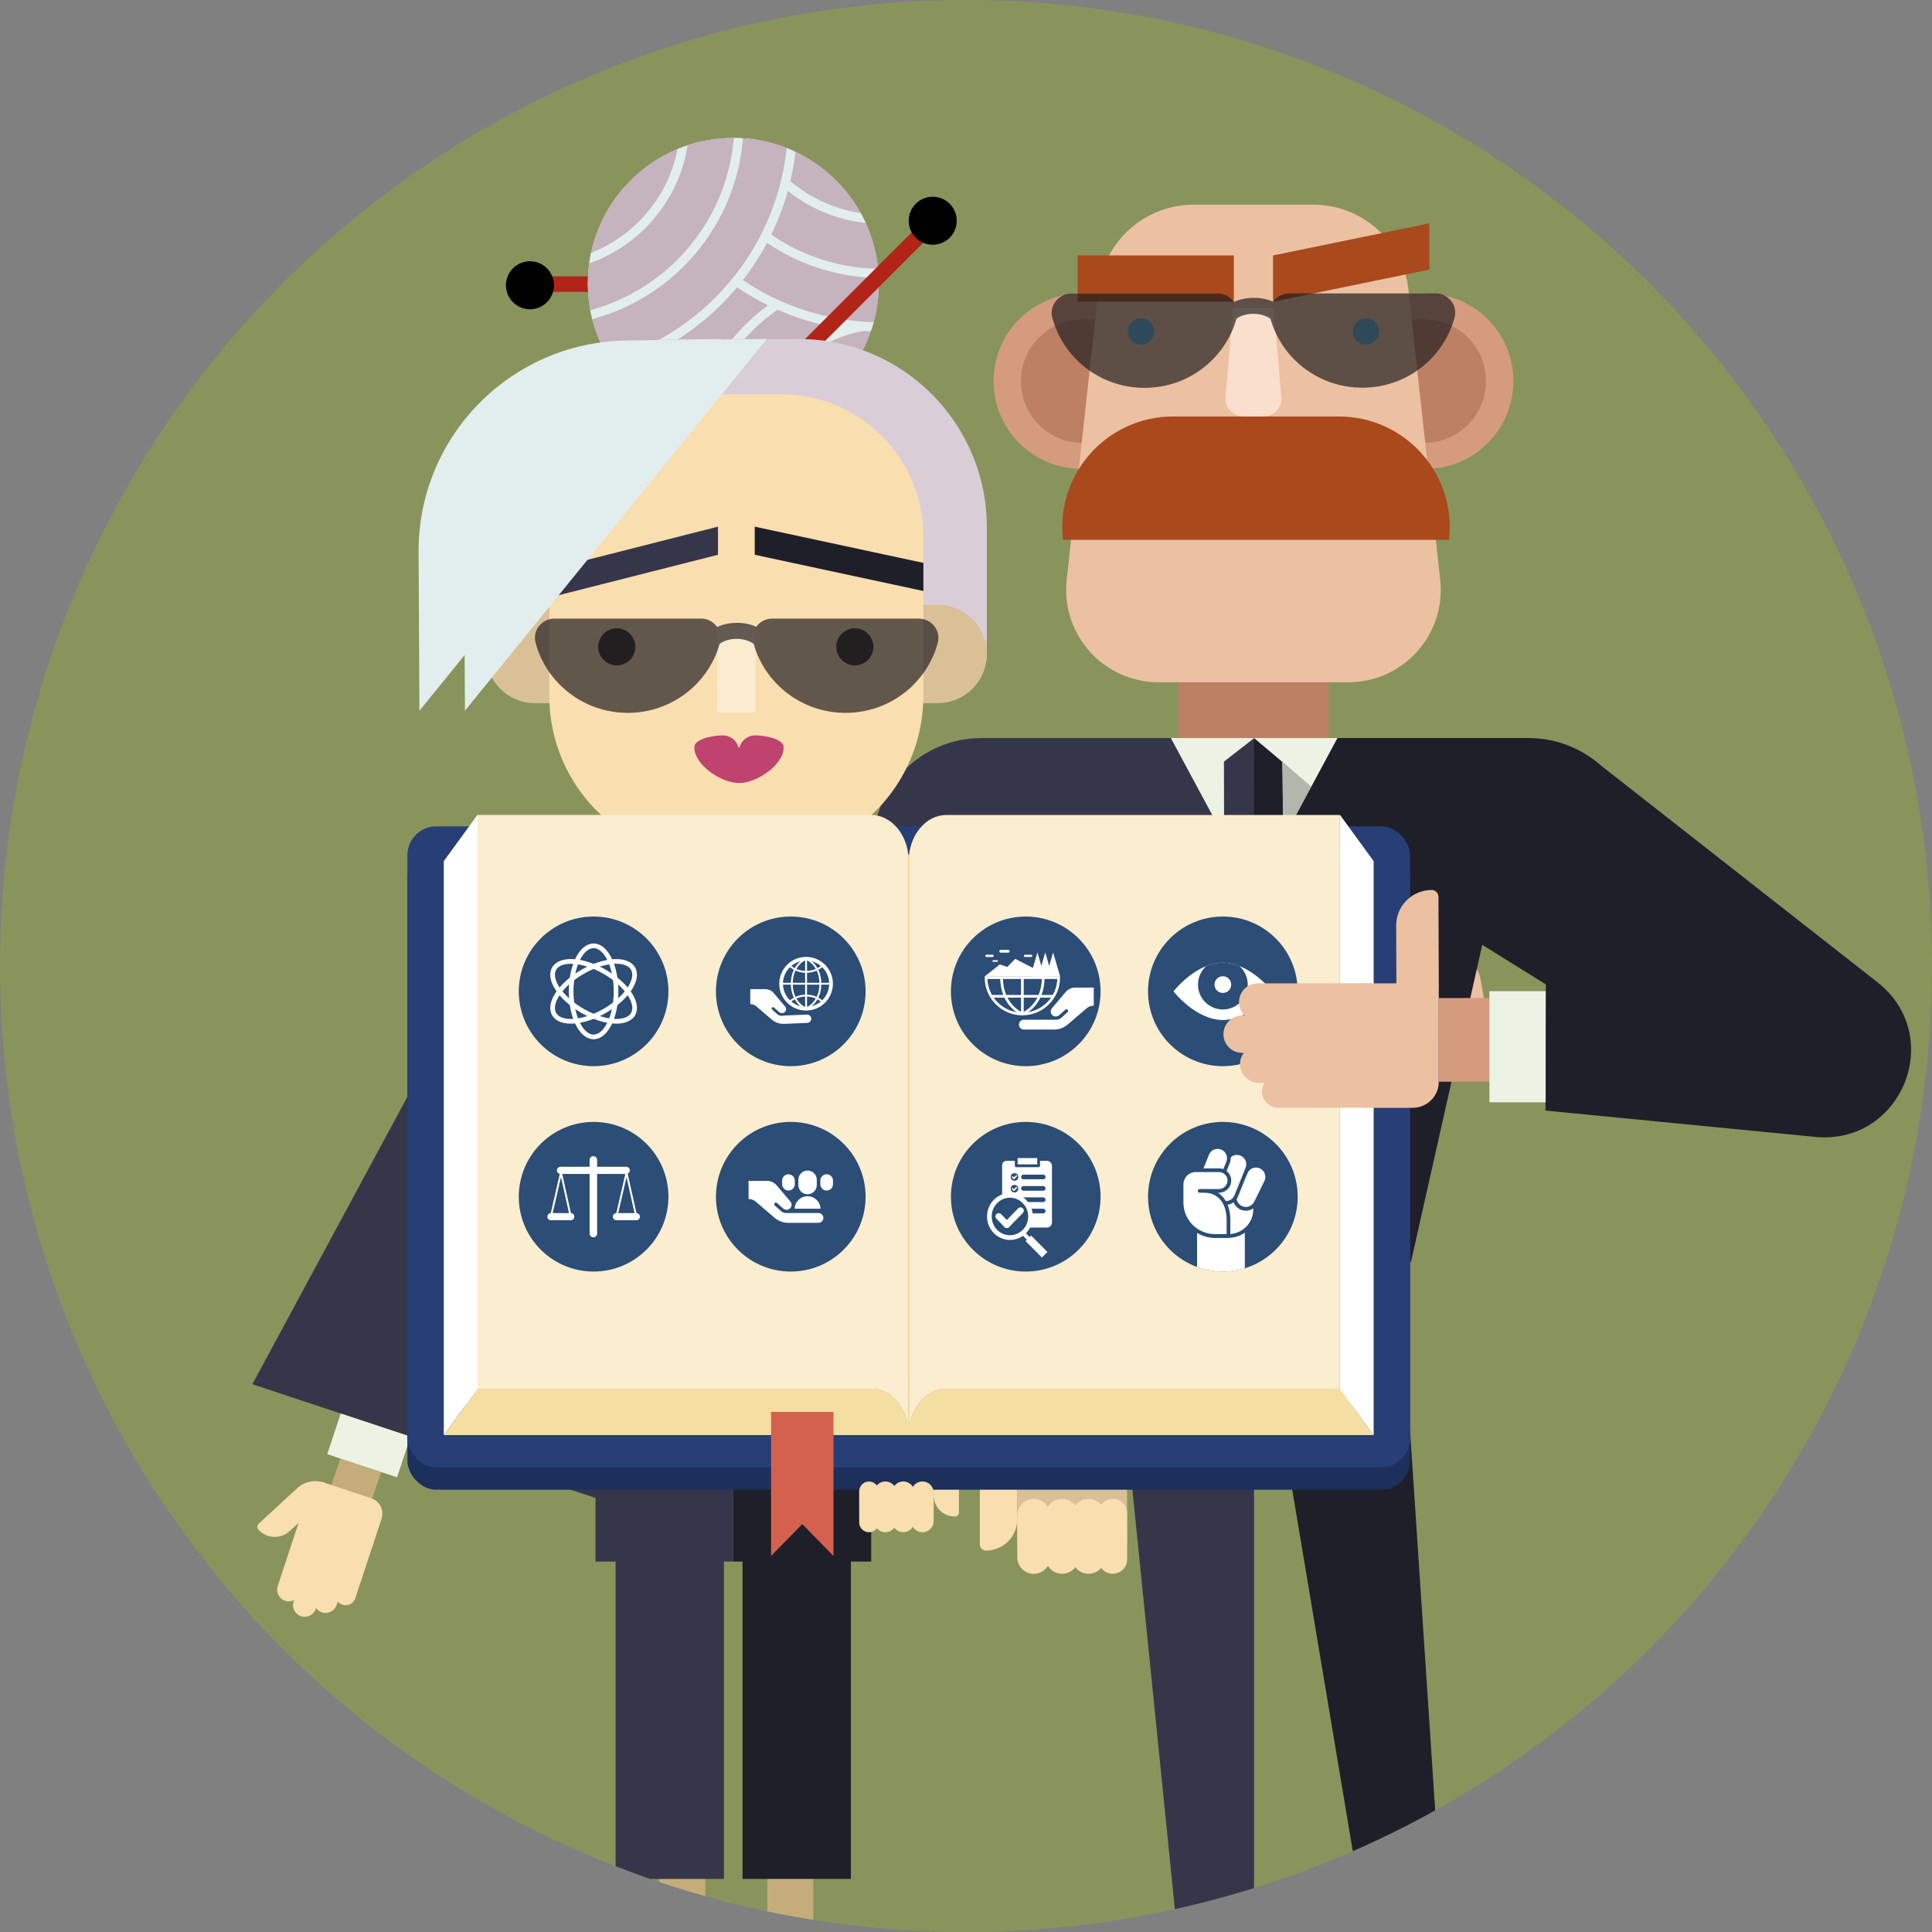 <?xml version="1.0" encoding="utf-8"?>
<svg xmlns="http://www.w3.org/2000/svg" xmlns:xlink="http://www.w3.org/1999/xlink" id="Calque_1" viewBox="0 0 400 400">
  <rect x="0" y="0" width="400" height="400" fill="#808080" stroke="none"/>
  <defs>
    <style>
      .cls-1, .cls-2, .cls-3, .cls-4, .cls-5, .cls-6, .cls-7, .cls-8, .cls-9, .cls-10, .cls-11, .cls-12, .cls-13, .cls-14, .cls-15, .cls-16, .cls-17, .cls-18, .cls-19, .cls-20 {
        fill: none;
      }

      .cls-21 {
        fill: #d4614d;
      }

      .cls-22, .cls-2, .cls-3, .cls-4, .cls-23, .cls-24, .cls-8, .cls-9, .cls-10, .cls-12, .cls-13, .cls-15, .cls-25, .cls-16, .cls-17, .cls-18, .cls-20 {
        stroke-miterlimit: 10;
      }

      .cls-22, .cls-3, .cls-4, .cls-23, .cls-8, .cls-26, .cls-11, .cls-12, .cls-25, .cls-16, .cls-17, .cls-18, .cls-19 {
        stroke-linecap: round;
      }

      .cls-22, .cls-8, .cls-26, .cls-19, .cls-27 {
        stroke: #2b4d76;
      }

      .cls-22, .cls-28, .cls-26, .cls-27 {
        fill: #fff;
      }

      .cls-22, .cls-13, .cls-25 {
        stroke-width: .97px;
      }

      .cls-29 {
        fill: #f9dfcc;
      }

      .cls-2 {
        stroke-width: 23.01px;
      }

      .cls-2, .cls-14 {
        stroke: #edf3e4;
      }

      .cls-3 {
        stroke-width: 1.48px;
      }

      .cls-3, .cls-4, .cls-23, .cls-5, .cls-6, .cls-7, .cls-10, .cls-11, .cls-12, .cls-13, .cls-25, .cls-16, .cls-17, .cls-18 {
        stroke: #fff;
      }

      .cls-4 {
        stroke-width: 1.56px;
      }

      .cls-30 {
        fill: #edf3e4;
      }

      .cls-23 {
        fill: #37546c;
        stroke-width: 1.36px;
      }

      .cls-31, .cls-25 {
        fill: #2b4d76;
      }

      .cls-24 {
        fill: #c5b3be;
        stroke: #e2eeed;
        stroke-width: 1.9px;
      }

      .cls-5, .cls-6, .cls-7, .cls-26, .cls-11, .cls-14, .cls-19, .cls-27 {
        stroke-linejoin: round;
      }

      .cls-5, .cls-26 {
        stroke-width: .77px;
      }

      .cls-6 {
        stroke-width: .39px;
      }

      .cls-7, .cls-10 {
        stroke-width: .56px;
      }

      .cls-32 {
        fill: #d9c097;
      }

      .cls-33 {
        fill: #b22418;
      }

      .cls-34 {
        opacity: .7;
      }

      .cls-34, .cls-35 {
        fill: #221f20;
      }

      .cls-36 {
        fill: #c5ad7b;
      }

      .cls-37 {
        clip-path: url(#clippath-1);
      }

      .cls-38 {
        clip-path: url(#clippath-3);
      }

      .cls-39 {
        clip-path: url(#clippath-2);
      }

      .cls-8, .cls-19 {
        stroke-width: 5.42px;
      }

      .cls-9 {
        stroke: #bd8064;
        stroke-width: 15.42px;
      }

      .cls-40 {
        fill: #f9deb0;
      }

      .cls-41 {
        fill: #ecd198;
      }

      .cls-42 {
        fill: #36364b;
      }

      .cls-43 {
        fill: #4caee5;
      }

      .cls-11, .cls-12 {
        stroke-width: 3.87px;
      }

      .cls-44 {
        fill: #88945c;
      }

      .cls-45 {
        fill: #fbebcf;
      }

      .cls-46 {
        fill: #b2b6ab;
      }

      .cls-14 {
        stroke-width: 15.22px;
      }

      .cls-47 {
        fill: #1f1f2a;
      }

      .cls-48 {
        fill: #ebc1a1;
      }

      .cls-49 {
        fill: #a9491c;
      }

      .cls-50 {
        fill: #d9ced8;
      }

      .cls-51 {
        fill: #273f76;
      }

      .cls-15 {
        stroke: #f4dea2;
        stroke-width: .42px;
      }

      .cls-52 {
        fill: #e2eeed;
      }

      .cls-16 {
        stroke-width: .39px;
      }

      .cls-17 {
        stroke-width: .79px;
      }

      .cls-18 {
        stroke-width: .29px;
      }

      .cls-53 {
        fill: #bd8064;
      }

      .cls-54 {
        fill: #e8b260;
      }

      .cls-55 {
        fill: #f4dea2;
      }

      .cls-56 {
        fill: #be436f;
      }

      .cls-57 {
        fill: #1b305b;
      }

      .cls-58 {
        fill: #fbedcf;
      }

      .cls-59 {
        fill: #d59b7e;
      }

      .cls-60 {
        clip-path: url(#clippath);
      }

      .cls-27 {
        stroke-width: .58px;
      }

      .cls-20 {
        stroke: #c5ad7b;
        stroke-width: 9.51px;
      }
    </style>
    <clipPath id="clippath">
      <circle class="cls-1" cx="200" cy="200" r="200"/>
    </clipPath>
    <clipPath id="clippath-1">
      <circle class="cls-50" cx="151.83" cy="58.69" r="30.12"/>
    </clipPath>
    <clipPath id="clippath-2">
      <path class="cls-28" d="M263.4,205.25s-4.57-5.93-10.22-5.93c-5.64,0-10.22,5.93-10.22,5.93,0,0,4.57,5.93,10.22,5.93,5.64,0,10.22-5.93,10.22-5.93Z"/>
    </clipPath>
    <clipPath id="clippath-3">
      <circle class="cls-1" cx="253.18" cy="247.77" r="15.49"/>
    </clipPath>
  </defs>
  <circle class="cls-44" cx="200" cy="200" r="200"/>
  <g class="cls-60">
    <g>
      <g>
        <polygon class="cls-47" points="299.45 409.64 284.5 409.64 259.64 261.25 289.62 261.25 299.45 409.64"/>
        <polygon class="cls-42" points="244.7 409.64 259.64 409.64 259.64 261.25 229.67 261.25 244.7 409.64"/>
        <g>
          <circle class="cls-42" cx="203.17" cy="175.23" r="22.42"/>
          <line class="cls-9" x1="276.41" y1="213.47" x2="290.96" y2="210.89"/>
          <line class="cls-2" x1="278.37" y1="213.13" x2="264.01" y2="215.68"/>
          <path class="cls-48" d="M288.16,186.5h0c3.36,0,6.08,2.73,6.08,6.08v16.79h0c-4.01,0-7.27-3.26-7.27-7.27v-14.43c0-.65.53-1.18,1.18-1.18Z" transform="translate(261.5 -152.47) rotate(50.99)"/>
          <path class="cls-48" d="M298.5,220.39l-8.44,1.49c-2.42.43-4.72-1.19-5.15-3.6l-2.5-14.11,12.37-4.77,3.72,20.99Z"/>
          <path class="cls-48" d="M300.4,198.37l-13.51,2.36,3.67,21.07,13.51-2.36c2.88-.5,4.81-3.24,4.31-6.13l-1.85-10.64c-.5-2.88-3.24-4.81-6.12-4.31Z"/>
          <path class="cls-42" d="M225.11,170.61l5.66,46.04-19.93-14.59,57.06-.41,2.63,26.31-56.01,10.89c-8.39,1.63-16.53-3.39-18.97-11.39l-.96-3.2-13.36-44.42,43.89-9.23h0Z"/>
          <polygon class="cls-47" points="212.68 152.8 316.51 152.8 292.13 261.25 227.15 261.25 212.68 152.8"/>
          <polygon class="cls-42" points="203.17 152.8 259.64 152.8 259.64 261.25 227.15 261.25 203.17 152.8"/>
        </g>
        <g>
          <polygon class="cls-30" points="259.64 184.83 259.64 184.83 242.41 152.8 276.88 152.8 259.64 184.83"/>
          <polygon class="cls-42" points="265.88 188.95 253.48 188.95 253.4 157.69 259.68 152.8 259.68 152.8 265.5 157.69 265.88 188.95"/>
          <polygon class="cls-47" points="259.64 152.8 265.46 157.69 265.84 188.95 259.6 188.95 259.64 152.8"/>
          <polygon class="cls-30" points="271.45 162.88 276.88 152.8 259.64 152.8 265.46 157.69 271.45 162.88"/>
          <polygon class="cls-46" points="265.5 157.69 265.69 173.66 271.49 162.88 265.5 157.69"/>
        </g>
        <rect class="cls-53" x="243.97" y="137.42" width="31.1" height="15.39"/>
        <g>
          <g>
            <path class="cls-59" d="M205.7,60.75h20.17c10.02,0,18.16,8.14,18.16,18.16h0c0,10.02-8.14,18.16-18.16,18.16h-20.17v-36.31h0Z" transform="translate(449.74 157.82) rotate(-180)"/>
            <path class="cls-53" d="M211.37,66.12h14.21c7.06,0,12.79,5.73,12.79,12.79h0c0,7.06-5.73,12.79-12.79,12.79h-14.21v-25.58h0Z" transform="translate(449.74 157.82) rotate(-180)"/>
            <g>
              <path class="cls-59" d="M275,60.75h20.17c10.02,0,18.16,8.14,18.16,18.16h0c0,10.02-8.14,18.16-18.16,18.16h-20.17v-36.31h0Z"/>
              <path class="cls-53" d="M280.66,66.12h14.21c7.06,0,12.79,5.73,12.79,12.79h0c0,7.06-5.73,12.79-12.79,12.79h-14.21v-25.58h0Z"/>
            </g>
          </g>
          <path class="cls-48" d="M239.88,141.26h39.27c11.39,0,20.27-9.89,19.03-21.22l-6.57-60.01c-1.1-10.05-9.58-17.65-19.69-17.65h-24.81c-10.11,0-18.59,7.61-19.69,17.65l-6.57,60.01c-1.24,11.33,7.63,21.22,19.03,21.22Z"/>
          <path class="cls-49" d="M300,111.77c1.56-13.61-9.08-25.54-22.78-25.54h-34.35c-13.7,0-24.34,11.93-22.78,25.54"/>
          <g>
            <g>
              <path class="cls-43" d="M280.09,68.62c0,1.5,1.22,2.72,2.72,2.72s2.72-1.22,2.72-2.72"/>
              <path class="cls-43" d="M285.53,68.62c0-1.5-1.22-2.72-2.72-2.72-1.5,0-2.72,1.22-2.72,2.72"/>
            </g>
            <g>
              <path class="cls-43" d="M233.5,68.62c0,1.5,1.22,2.72,2.72,2.72s2.72-1.22,2.72-2.72"/>
              <path class="cls-43" d="M238.94,68.62c0-1.5-1.22-2.72-2.72-2.72-1.5,0-2.72,1.22-2.72,2.72"/>
            </g>
          </g>
        </g>
        <path class="cls-54" d="M280.84,152.8v.02h0s0-.01,0-.02Z"/>
        <g>
          <rect class="cls-49" x="223.11" y="52.89" width="32.34" height="9.57"/>
          <polygon class="cls-49" points="263.57 62.47 295.92 55.81 295.92 46.24 263.57 52.89 263.57 62.47"/>
        </g>
        <path class="cls-29" d="M261.61,86.23h-4.19c-2.16,0-3.86-1.85-3.68-4l1.56-18.47h8.42l1.56,18.47c.18,2.15-1.52,4-3.68,4Z"/>
        <path class="cls-34" d="M297.23,60.75h-30.35c-1.39.01-2.57.7-3.3,1.72-1.17-.53-2.55-.83-4.06-.8-1.46,0-2.86.3-4.06.84-.72-1.03-1.92-1.73-3.32-1.73h-30.35c-2.64.02-4.59,2.48-3.92,5.01,2.24,8.36,9.94,14.52,19.1,14.51,9.07,0,16.7-6.05,19.01-14.29.08-.06.15-.12.24-.18.84-.55,2.04-.86,3.3-.86,1.45,0,2.73.44,3.51,1.02,2.32,8.24,9.96,14.28,19.03,14.28,9.16,0,16.86-6.17,19.09-14.53.67-2.52-1.28-4.99-3.92-4.99Z"/>
        <path class="cls-47" d="M329.39,156.87l57.28,44.9s2.14,1.67,2.14,1.67c14.07,11.26,4.87,33.53-12.8,31.96,0,0-56.04-5.47-56.04-5.47l.09-26.44,56.07-5.07-10.67,33.64-61.8-38.45s25.72-36.74,25.72-36.74h0Z"/>
        <circle class="cls-47" cx="316.51" cy="175.23" r="22.42"/>
      </g>
      <g>
        <g>
          <g>
            <rect class="cls-33" x="110.09" y="57.22" width="37.42" height="3.21"/>
            <circle cx="109.72" cy="59.06" r="4.97"/>
          </g>
          <g>
            <circle class="cls-50" cx="151.83" cy="58.69" r="30.12"/>
            <g class="cls-37">
              <circle class="cls-24" cx="184.18" cy="97.18" r="52.43"/>
              <circle class="cls-24" cx="184.18" cy="97.18" r="41.34"/>
              <circle class="cls-24" cx="184.18" cy="97.18" r="30.12"/>
              <circle class="cls-24" cx="182.51" cy="15.26" r="52.43"/>
              <circle class="cls-24" cx="182.51" cy="15.26" r="41.34"/>
              <circle class="cls-24" cx="182.51" cy="15.26" r="30.12"/>
              <circle class="cls-24" cx="111.67" cy="25.22" r="52.43"/>
              <circle class="cls-24" cx="111.67" cy="25.22" r="41.34"/>
              <circle class="cls-24" cx="111.67" cy="25.22" r="30.12"/>
            </g>
          </g>
          <polyline class="cls-20" points="163.62 376.76 163.62 405.3 163.62 413.75"/>
          <polyline class="cls-20" points="141.28 376.76 141.28 405.3 141.28 413.75"/>
          <g>
            <rect class="cls-33" x="161.07" y="57.74" width="37.42" height="3.21" transform="translate(348.88 -25.81) rotate(135)"/>
            <circle cx="193.11" cy="45.7" r="4.97"/>
          </g>
          <g>
            <path class="cls-50" d="M204.32,136.6l-103.61.17v-27.6c0-21.48,17.39-38.9,38.87-38.94l25.73-.04c21.53-.04,39,17.41,39,38.94v27.47Z"/>
            <g>
              <g>
                <path class="cls-32" d="M182.8,125.21h11.33c5.63,0,10.19,4.57,10.19,10.19h0c0,5.63-4.57,10.19-10.19,10.19h-11.33v-20.39h0Z"/>
                <path class="cls-32" d="M100.59,125.21h11.33c5.63,0,10.19,4.57,10.19,10.19h0c0,5.63-4.57,10.19-10.19,10.19h-11.33v-20.39h0Z" transform="translate(222.69 270.8) rotate(-180)"/>
              </g>
              <polygon class="cls-36" points="143.59 177.02 143.59 192.32 152.45 201.27 161.32 192.32 161.32 177.02 143.59 177.02"/>
              <path class="cls-40" d="M176.19,172.1l-5.07,3.38c-5.53,3.69-12.03,5.65-18.67,5.65h0c-6.65,0-13.14-1.97-18.67-5.65l-5.07-3.38c-9.36-6.24-14.99-16.75-14.99-28.01v-33.06c0-16.23,13.16-29.39,29.39-29.39h18.67c16.23,0,29.39,13.16,29.39,29.39v33.06c0,11.25-5.62,21.76-14.99,28.01Z"/>
              <rect class="cls-45" x="148.48" y="129.53" width="7.94" height="17.98"/>
              <path class="cls-34" d="M190.23,128.07h-30.35c-1.39,0-2.57.68-3.3,1.7-1.17-.53-2.55-.84-4.06-.81-1.46,0-2.86.3-4.06.84-.72-1.03-1.91-1.73-3.31-1.73h-30.35c-2.64,0-4.59,2.46-3.92,4.99,2.23,8.36,9.93,14.52,19.09,14.53,9.07,0,16.7-6.04,19.02-14.28.08-.06.15-.12.24-.18.84-.54,2.05-.86,3.3-.86,1.45,0,2.73.45,3.51,1.03,2.31,8.24,9.95,14.29,19.02,14.29,9.16,0,16.86-6.16,19.1-14.52.67-2.52-1.28-4.99-3.92-4.99Z"/>
            </g>
          </g>
          <rect class="cls-47" x="151.83" y="190.14" width="28.54" height="133.17"/>
          <rect class="cls-42" x="123.29" y="190.14" width="28.54" height="133.17"/>
          <g>
            <polygon class="cls-30" points="151.83 219.86 151.83 219.86 135.83 190.14 167.83 190.14 151.83 219.86"/>
            <polygon class="cls-42" points="157.62 223.69 146.11 223.69 146.04 194.67 151.87 190.14 151.87 190.14 157.26 194.67 157.62 223.69"/>
            <polygon class="cls-47" points="151.83 190.14 157.23 194.67 157.58 223.69 151.79 223.69 151.83 190.14"/>
            <polygon class="cls-30" points="162.79 199.49 167.83 190.14 151.83 190.14 157.23 194.67 162.79 199.49"/>
            <polygon class="cls-46" points="157.26 194.67 157.45 209.49 162.83 199.49 157.26 194.67"/>
          </g>
        </g>
        <path class="cls-56" d="M143.75,154.75c0-1.85,4.05-2.5,5.9-2.5s3.35,1.5,3.35,3.35"/>
        <path class="cls-56" d="M153,155.6c0-1.85,1.5-3.35,3.35-3.35s5.9.65,5.9,2.5"/>
        <path class="cls-56" d="M162.25,154.75c0,3.6-5.55,7.37-9.25,7.37s-9.25-3.77-9.25-7.37"/>
        <path class="cls-35" d="M123.86,133.92c0-2.12,1.72-3.84,3.84-3.84,2.12,0,3.84,1.72,3.84,3.84,0,2.12-1.72,3.84-3.84,3.84s-3.84-1.72-3.84-3.84"/>
        <path class="cls-35" d="M173.15,133.92c0-2.12,1.72-3.84,3.84-3.84,2.12,0,3.84,1.72,3.84,3.84,0,2.12-1.72,3.84-3.84,3.84-2.12,0-3.84-1.72-3.84-3.84"/>
        <polygon class="cls-42" points="148.65 109.04 113.73 117.91 113.73 123.72 148.65 114.86 148.65 109.04"/>
        <polygon class="cls-47" points="191.18 116.54 156.26 109.04 156.26 114.86 191.18 122.36 191.18 116.54"/>
        <path class="cls-47" d="M251.41,286.59l-72.63,24.07,1.59-120.52h0c11.72,0,22.49,6.43,28.06,16.75l42.98,79.7Z"/>
        <rect class="cls-36" x="69.77" y="302.46" width="7.44" height="8.9" transform="translate(-240.82 278.61) rotate(-71.39)"/>
        <g>
          <g>
            <path class="cls-40" d="M66.63,316.11l-4.55,13.78c-.42,1.26-1.78,1.95-3.05,1.53h0c-1.26-.42-1.95-1.78-1.53-3.05l4.55-13.78c.16-.49.69-.75,1.18-.59l2.81.93c.49.16.75.69.59,1.18Z"/>
            <path class="cls-40" d="M70.55,317.41l-5.18,15.68c-.42,1.26-1.78,1.95-3.05,1.53h0c-1.26-.42-1.95-1.78-1.53-3.05l5.18-15.68c.16-.49.69-.75,1.18-.59l2.81.93c.49.16.75.69.59,1.18Z"/>
            <path class="cls-40" d="M74.21,318.63l-4.51,13.66c-.42,1.26-1.78,1.95-3.05,1.53h0c-1.26-.42-1.95-1.78-1.53-3.05l4.51-13.66c.16-.49.69-.75,1.18-.59l2.81.93c.49.16.75.69.59,1.18Z"/>
            <path class="cls-40" d="M77.31,319.53l-3.75,11.38c-.36,1.1-1.55,1.7-2.65,1.34h0c-1.1-.36-1.7-1.55-1.34-2.65l3.75-11.38c.14-.42.6-.66,1.03-.52l2.45.81c.42.14.66.6.52,1.03Z"/>
            <path class="cls-40" d="M63.85,303.65h0v12.64c0,2.53-2.05,4.58-4.58,4.58h0c-.49,0-.89-.4-.89-.89v-10.86c0-3.02,2.45-5.47,5.47-5.47Z" transform="translate(249.04 55.5) rotate(47.28)"/>
          </g>
          <path class="cls-40" d="M76.98,320.56l2.02-6.13c.58-1.75-.37-3.64-2.12-4.22l-10.24-3.39-4.89,8.7,15.23,5.04Z"/>
        </g>
        <path class="cls-42" d="M52.25,286.59l72.63,24.07-1.59-120.52h0c-11.72,0-22.49,6.43-28.06,16.75l-42.98,79.7Z"/>
        <line class="cls-14" x1="74.98" y1="303.46" x2="77.77" y2="295.04"/>
        <rect class="cls-47" x="153.73" y="312.34" width="22.44" height="76.67"/>
        <rect class="cls-42" x="127.45" y="312.34" width="22.44" height="76.67"/>
        <path class="cls-52" d="M158.75,70.19l-62.49,76.96-.18-32.8c-.13-23.9,19-43.45,42.89-43.84l19.77-.32Z"/>
        <path class="cls-52" d="M149.33,70.19l-62.49,76.96-.18-32.8c-.13-23.9,19-43.45,42.89-43.84l19.77-.32Z"/>
      </g>
      <g>
        <rect class="cls-36" x="179.56" y="290.76" width="13.82" height="11.5" transform="translate(-110.39 482.45) rotate(-89.9)"/>
        <path class="cls-32" d="M177.91,301.23v11.77s15.38.03,15.38.03v-11.77c.02-2.11-1.69-3.81-3.79-3.82h-7.77c-2.1-.02-3.81,1.69-3.82,3.79Z"/>
        <path class="cls-40" d="M193.29,305.3v-7.81s-4.8,0-4.8,0c-2.15,0-3.91,1.75-3.91,3.9h0c0,2.15,1.75,3.91,3.9,3.91h4.81Z"/>
      </g>
      <path class="cls-40" d="M193.3,297.49h0c2.89,0,5.25,2.35,5.24,5.24v10.4c0,.47-.39.85-.86.85h0c-2.42,0-4.38-1.97-4.38-4.39v-12.11Z"/>
      <g>
        <g>
          <rect class="cls-36" x="210.49" y="286.74" width="20.41" height="16.99" transform="translate(-74.14 516.47) rotate(-90.1)"/>
          <path class="cls-32" d="M233.34,302.2l.02,17.39-22.73.04-.02-17.39c0-3.11,2.51-5.63,5.62-5.64l11.47-.02c3.11,0,5.63,2.51,5.64,5.62Z"/>
          <path class="cls-40" d="M210.62,308.21v-11.53s7.08-.01,7.08-.01c3.17,0,5.78,2.59,5.78,5.76h0c0,3.17-2.59,5.78-5.76,5.78h-7.1Z"/>
        </g>
        <path class="cls-40" d="M210.61,296.67h0c-4.27,0-7.75,3.47-7.74,7.74v15.36c0,.7.58,1.26,1.27,1.26h0c3.58,0,6.48-2.9,6.47-6.48v-17.88Z"/>
      </g>
      <g>
        <rect class="cls-57" x="84.35" y="175.73" width="207.59" height="132.7" rx="5.95" ry="5.95"/>
        <rect class="cls-51" x="84.35" y="171.09" width="207.59" height="132.7" rx="5.95" ry="5.95"/>
        <path class="cls-58" d="M188.14,178.33v118.79c0-2.65-.87-5.05-2.28-6.79-1.41-1.74-3.35-2.81-5.5-2.81h-81.49v-118.79h81.49c2.15,0,4.09,1.07,5.5,2.81,1.17,1.44,1.98,3.35,2.2,5.48.05.42.07.86.07,1.3Z"/>
        <path class="cls-28" d="M188.14,177.02v1.3c0-.44-.02-.88-.07-1.3h.07Z"/>
        <polygon class="cls-58" points="98.87 177.02 98.87 287.52 96.23 291.14 96.23 177.02 98.87 177.02"/>
        <path class="cls-58" d="M188.14,297.12h-91.91v-5.97l2.64-3.62h81.49c2.15,0,4.09,1.07,5.5,2.81,1.41,1.73,2.28,4.14,2.28,6.79Z"/>
        <path class="cls-55" d="M188.14,297.12h-96.26l4.35-5.97,2.64-3.62h81.49c2.15,0,4.09,1.07,5.5,2.81,1.41,1.73,2.28,4.14,2.28,6.79Z"/>
        <polygon class="cls-58" points="98.87 168.73 98.87 178.33 91.88 178.33 98.87 168.73"/>
        <polygon class="cls-28" points="98.87 168.73 98.87 287.52 96.23 291.14 91.88 297.12 91.88 178.33 98.87 168.73"/>
        <path class="cls-58" d="M277.41,168.73v118.79h-81.49c-2.15,0-4.09,1.07-5.5,2.81-1.41,1.73-2.28,4.14-2.28,6.79v-118.79c0-.44.02-.88.07-1.3.23-2.13,1.03-4.04,2.2-5.48,1.41-1.74,3.35-2.81,5.5-2.81h81.49Z"/>
        <path class="cls-58" d="M188.22,177.02c-.05.42-.07.86-.07,1.3v-1.3h.07Z"/>
        <path class="cls-58" d="M280.05,177.02v120.09h-91.91c0-2.65.87-5.05,2.28-6.79,1.41-1.74,3.35-2.81,5.5-2.81h81.49v-110.5h2.65Z"/>
        <path class="cls-55" d="M284.4,297.12h-96.26c0-2.65.87-5.05,2.28-6.79,1.41-1.74,3.35-2.81,5.5-2.81h81.49l2.65,3.63,4.35,5.97Z"/>
        <polygon class="cls-58" points="284.4 178.33 277.41 178.33 277.41 168.73 284.4 178.33"/>
        <polygon class="cls-28" points="284.4 178.33 284.4 297.12 280.05 291.15 277.41 287.52 277.41 168.73 284.4 178.33"/>
        <path class="cls-41" d="M188.14,177.02v1.3c0-.44-.02-.88-.07-1.3h.07Z"/>
        <g>
          <path class="cls-58" d="M188.22,177.02c-.05.42-.07.86-.07,1.3v-1.3h.07Z"/>
          <path class="cls-41" d="M188.22,177.02c-.05.42-.07.86-.07,1.3v-1.3h.07Z"/>
        </g>
        <line class="cls-15" x1="188.14" y1="177.02" x2="188.14" y2="297.12"/>
        <g>
          <circle class="cls-31" cx="253.18" cy="205.25" r="15.49"/>
          <g>
            <path class="cls-28" d="M263.4,205.25s-4.57-5.93-10.22-5.93c-5.64,0-10.22,5.93-10.22,5.93,0,0,4.57,5.93,10.22,5.93,5.64,0,10.22-5.93,10.22-5.93Z"/>
            <g class="cls-39">
              <g>
                <circle class="cls-31" cx="253.18" cy="203.85" r="5.15"/>
                <circle class="cls-28" cx="253.18" cy="203.85" r="1.73"/>
              </g>
            </g>
          </g>
        </g>
        <g>
          <circle class="cls-31" cx="122.9" cy="205.25" r="15.49"/>
          <g>
            <ellipse class="cls-13" cx="122.9" cy="205.25" rx="4.65" ry="9.43"/>
            <ellipse class="cls-13" cx="122.9" cy="205.25" rx="4.65" ry="9.43" transform="translate(-116.3 209.06) rotate(-60)"/>
            <ellipse class="cls-13" cx="122.9" cy="205.25" rx="9.43" ry="4.65" transform="translate(-86.16 88.95) rotate(-30)"/>
          </g>
        </g>
        <g>
          <circle class="cls-31" cx="212.37" cy="247.77" r="15.49"/>
          <g>
            <g>
              <path class="cls-28" d="M217.8,241.43v11.65c0,.59-.47,1.07-1.04,1.07h-8.24c-.58,0-1.04-.48-1.04-1.07v-11.83c0-.5.4-.91.89-.91h8.4c.58.01,1.04.49,1.04,1.08Z"/>
              <g>
                <line class="cls-22" x1="211.9" y1="250.74" x2="215.98" y2="250.74"/>
                <line class="cls-22" x1="211.9" y1="248.39" x2="215.98" y2="248.39"/>
                <line class="cls-22" x1="211.9" y1="246.04" x2="215.98" y2="246.04"/>
                <line class="cls-22" x1="211.9" y1="243.68" x2="215.98" y2="243.68"/>
              </g>
              <ellipse class="cls-25" cx="209.1" cy="251.86" rx="4.26" ry="4.37"/>
              <g>
                <line class="cls-23" x1="206.78" y1="251.85" x2="208.45" y2="253.56"/>
                <line class="cls-23" x1="211.29" y1="250.65" x2="208.45" y2="253.56"/>
              </g>
            </g>
            <circle class="cls-31" cx="210.04" cy="243.68" r=".78"/>
            <line class="cls-18" x1="209.62" y1="243.68" x2="209.92" y2="243.98"/>
            <line class="cls-18" x1="210.44" y1="243.46" x2="209.92" y2="243.98"/>
            <circle class="cls-31" cx="210.04" cy="246.1" r=".78"/>
            <line class="cls-18" x1="209.62" y1="246.1" x2="209.92" y2="246.41"/>
            <line class="cls-18" x1="210.44" y1="245.89" x2="209.92" y2="246.41"/>
            <line class="cls-17" x1="211.91" y1="255.41" x2="213.18" y2="256.67"/>
            <polygon class="cls-28" points="215.72 260.36 216.87 259.21 213.48 255.8 212.33 256.95 215.72 260.36"/>
            <rect class="cls-27" x="210.4" y="239.47" width="4.64" height="1.89"/>
          </g>
        </g>
        <g>
          <circle class="cls-31" cx="163.72" cy="247.77" r="15.49"/>
          <g>
            <g>
              <path class="cls-28" d="M165.29,245.35c0,1.06.86,1.91,1.91,1.91s1.91-.86,1.91-1.91v-1.09c0-1.06-.86-1.91-1.91-1.91s-1.91.86-1.91,1.91v1.09Z"/>
              <path class="cls-28" d="M169.84,245.18c0,.72.59,1.31,1.31,1.31s1.31-.59,1.31-1.31v-.75c0-.72-.59-1.31-1.31-1.31s-1.31.59-1.31,1.31v.75Z"/>
              <path class="cls-28" d="M161.93,245.18c0,.72.59,1.31,1.31,1.31s1.31-.59,1.31-1.31v-.75c0-.72-.59-1.31-1.31-1.31s-1.31.59-1.31,1.31v.75Z"/>
              <path class="cls-28" d="M169.88,250.25c-.05-1.44-1.23-2.59-2.68-2.59s-2.63,1.15-2.68,2.59h5.36Z"/>
            </g>
            <path class="cls-28" d="M163.44,253.18c-1.14.05-2.24-.34-3.11-1.08l-3.88-3.33c-.41-.35-.94-.54-1.47-.54v-3.74h3.85c.75,0,1.46.33,1.95.9l2.86,3.37s.01.02.02.03c.08.1.14.2.18.31,0,0,0,0,0,0,.02.05.03.11.04.16,0,.05.01.1.01.15,0,0,0,.02,0,.03,0,.27-.11.55-.33.76-.1.09-.21.16-.33.21-.06.02-.12.04-.19.05-.32.05-.66-.04-.92-.27l-1.25-1.12s-.08-.06-.13-.07c-.07-.03-.16-.03-.23,0-.06.02-.11.06-.15.11-.11.15-.08.36.06.49l1.24,1.11c.31.28.7.44,1.09.44h6.71c.56,0,1.01.45,1.01,1.01h0c0,.56-.45,1.01-1.01,1.01h-6.03Z"/>
          </g>
        </g>
        <g>
          <circle class="cls-31" cx="163.72" cy="205.25" r="15.49"/>
          <g>
            <g>
              <path class="cls-28" d="M162.21,212.39c-.98,0-1.93-.35-2.67-.99l-3.21-2.75c-.27-.22-.61-.35-.97-.35-.21,0-.38-.17-.38-.39v-3.09c0-.21.17-.39.39-.39h3.18c.74,0,1.43.32,1.91.88l2.37,2.79c.11.14.18.26.23.4,0,0,0,.02,0,.03.02.06.04.12.05.18,0,.06.01.12.02.18,0,.38-.14.7-.39.94-.02.02-.04.03-.06.05,0,0,4.39-.18,4.39-.18.72,0,1.27.53,1.3,1.2,0,.72-.54,1.27-1.2,1.3l-4.78.2h-.17ZM159.98,208.89s0,0,0,0Z"/>
              <path class="cls-31" d="M158.55,204.82c.62,0,1.21.27,1.61.75l2.37,2.79s.01.02.02.02c.06.08.11.17.15.26,0,0,0,0,0,0,.02.04.03.09.04.13,0,.04.01.08.01.12,0,0,0,.01,0,.02,0,.23-.09.45-.27.63-.08.08-.18.13-.28.17-.05.02-.1.03-.15.04-.05,0-.09.01-.14.01-.22,0-.44-.08-.62-.23l-1.04-.93s-.07-.05-.11-.06c-.03-.01-.06-.02-.09-.02-.03,0-.07,0-.1.02-.04.01-.07.03-.1.06-.12.12-.11.31.01.42l1.04.93c.28.25.63.37.98.37.14,0,.27-.02.4-.06,0,0,0,0,0,0,0,0,0,0,0,0,0,0,0,0,0,0l4.78-.2s.02,0,.04,0c.46,0,.84.36.86.83,0,.01,0,.03,0,.04,0,.45-.37.83-.83.85l-4.78.2c-.05,0-.1,0-.16,0-.89,0-1.74-.31-2.42-.9l-3.21-2.75c-.34-.29-.77-.44-1.22-.45v-3.09h3.18M158.55,204.04h-3.18c-.43,0-.77.35-.77.77v3.09c0,.43.34.77.77.77.27,0,.52.1.73.27l3.2,2.75c.81.7,1.85,1.08,2.92,1.08.06,0,.12,0,.19,0l4.78-.2c.88-.04,1.57-.75,1.57-1.63,0-.01,0-.07,0-.09-.04-.87-.75-1.56-1.63-1.56-.01,0-.06,0-.07,0l-3.62.15c.06-.17.09-.35.09-.54,0-.02,0-.05,0-.07,0-.07,0-.14-.02-.21-.01-.08-.03-.16-.06-.24,0,0,0,0,0-.01-.07-.19-.15-.35-.27-.49-.02-.02-.03-.04-.05-.06l-2.36-2.78c-.55-.65-1.35-1.02-2.2-1.02h0Z"/>
            </g>
            <g>
              <circle class="cls-5" cx="166.89" cy="203.67" r="5.17"/>
              <g>
                <path class="cls-6" d="M166.89,198.5s2.96,1.14,2.96,5.17-2.96,5.17-2.96,5.17"/>
                <path class="cls-6" d="M166.89,198.5s-2.96,1.14-2.96,5.17,2.96,5.17,2.96,5.17"/>
              </g>
              <g>
                <path class="cls-6" d="M163.4,199.86c.92.85,2.15,1.36,3.5,1.36s2.58-.52,3.5-1.36"/>
                <path class="cls-6" d="M170.39,207.48c-.92-.85-2.15-1.36-3.5-1.36s-2.58.52-3.5,1.36"/>
              </g>
              <line class="cls-6" x1="161.72" y1="203.67" x2="172.06" y2="203.67"/>
              <line class="cls-6" x1="166.89" y1="208.84" x2="166.89" y2="198.5"/>
            </g>
          </g>
        </g>
        <g>
          <circle class="cls-31" cx="253.18" cy="247.77" r="15.49"/>
          <g class="cls-38">
            <g>
              <rect class="cls-28" x="247.84" y="251.7" width="9.89" height="11.56"/>
              <path class="cls-26" d="M245.95,245h13.91v5.4c0,3.03-2.46,5.49-5.49,5.49h-2.94c-3.03,0-5.49-2.46-5.49-5.49v-5.4h0Z"/>
              <g>
                <line class="cls-8" x1="260.04" y1="243.67" x2="257.94" y2="247.95"/>
                <line class="cls-12" x1="260.04" y1="243.67" x2="257.94" y2="247.95"/>
                <line class="cls-19" x1="253.79" y1="246.74" x2="256.09" y2="241.05"/>
                <line class="cls-11" x1="253.79" y1="246.74" x2="256.09" y2="241.05"/>
                <line class="cls-8" x1="252.1" y1="239.8" x2="249.8" y2="245.49"/>
                <line class="cls-12" x1="252.1" y1="239.8" x2="249.8" y2="245.49"/>
              </g>
              <path class="cls-26" d="M254.34,255.89v-3.38c0-3.29-1.7-5.95-4.98-5.95h-.97,4c1.18,0,2.14-.96,2.14-2.14h0c0-1.18-.96-2.14-2.14-2.14h-4.81c-1.63,0-2.95,1.32-2.95,2.95v3.75c0,3.82,3.09,6.91,6.91,6.91h2.8Z"/>
            </g>
          </g>
        </g>
        <g>
          <circle class="cls-31" cx="122.9" cy="247.77" r="15.49"/>
          <g>
            <line class="cls-4" x1="122.85" y1="240.15" x2="122.85" y2="255.39"/>
            <line class="cls-3" x1="116.04" y1="242.31" x2="129.66" y2="242.31"/>
            <polygon class="cls-16" points="118.17 251.9 114.06 251.9 116.15 242.82 118.17 251.9"/>
            <line class="cls-3" x1="114.06" y1="251.9" x2="118.17" y2="251.9"/>
            <polygon class="cls-16" points="131.74 251.9 127.63 251.9 129.72 242.82 131.74 251.9"/>
            <line class="cls-3" x1="127.63" y1="251.9" x2="131.75" y2="251.9"/>
          </g>
        </g>
        <g>
          <circle class="cls-31" cx="212.37" cy="205.25" r="15.49"/>
          <g>
            <path class="cls-28" d="M217.99,213.16c1.14.05,2.24-.34,3.11-1.08l3.88-3.33c.41-.35.94-.54,1.47-.54v-3.74s-3.85,0-3.85,0c-.75,0-1.46.33-1.95.9l-2.86,3.37s-.01.02-.02.03c-.08.1-.14.2-.18.31,0,0,0,0,0,0-.02.05-.03.11-.04.16,0,.05-.01.1-.01.15,0,0,0,.02,0,.03,0,.27.11.55.33.76.1.09.21.16.33.21.06.02.12.04.19.05.32.05.66-.04.92-.27l1.25-1.12s.08-.06.13-.07c.07-.03.16-.03.23,0,.06.02.11.06.15.11.11.15.08.36-.06.49l-1.24,1.11c-.31.28-.7.44-1.09.44h-6.71c-.56,0-1.01.45-1.01,1.01h0c0,.56.45,1.01,1.01,1.01h6.03Z"/>
            <g>
              <g>
                <path class="cls-7" d="M215.98,202.41c0,5.86-4.31,7.52-4.31,7.52"/>
                <path class="cls-7" d="M207.37,202.41c0,5.86,4.31,7.52,4.31,7.52"/>
              </g>
              <path class="cls-10" d="M219.19,202.41c0,4.15-3.37,7.52-7.52,7.52s-7.52-3.37-7.52-7.52h15.04Z"/>
              <line class="cls-7" x1="211.67" y1="209.93" x2="211.67" y2="202.41"/>
            </g>
          </g>
          <line class="cls-7" x1="205.25" y1="206.27" x2="218" y2="206.27"/>
          <polygon class="cls-28" points="216.24 202.15 213.34 202.15 214.79 197.19 216.24 202.15"/>
          <polygon class="cls-28" points="217.86 202.15 214.96 202.15 216.41 197.19 217.86 202.15"/>
          <polygon class="cls-28" points="219.49 202.15 216.59 202.15 218.04 197.19 219.49 202.15"/>
          <path class="cls-28" d="M216.14,201.35c-.42.12-5.94-2.84-5.94-2.84l-1.66,1.69-1.53-.53-3.14,2.48h12.5s-.23-.8-.23-.8Z"/>
          <rect class="cls-28" x="206.89" y="196.66" width="2.15" height=".58" rx=".29" ry=".29"/>
          <rect class="cls-28" x="203.99" y="197.66" width="1.75" height=".47" rx=".24" ry=".24"/>
          <rect class="cls-28" x="211.98" y="197.66" width="1.75" height=".47" rx=".24" ry=".24"/>
          <rect class="cls-28" x="205.47" y="198.8" width="1.16" height=".32" rx=".16" ry=".16"/>
        </g>
      </g>
      <polygon class="cls-21" points="172.56 322.15 166.1 315.55 159.64 322.15 159.64 292.32 172.56 292.32 172.56 322.15"/>
      <g>
        <g>
          <path class="cls-48" d="M283.71,211.32l-23.31.03c-2.14,0-3.87-1.73-3.88-3.87h0c0-2.14,1.73-3.87,3.87-3.88l23.31-.03c.82,0,1.5.67,1.5,1.5v4.75c0,.82-.67,1.5-1.49,1.5Z"/>
          <path class="cls-48" d="M283.71,217.96l-26.53.03c-2.14,0-3.87-1.73-3.88-3.87h0c0-2.14,1.73-3.87,3.87-3.88l26.53-.03c.82,0,1.5.67,1.5,1.5v4.75c0,.82-.67,1.5-1.49,1.5Z"/>
          <path class="cls-48" d="M283.71,224.16l-23.1.03c-2.14,0-3.87-1.73-3.88-3.87h0c0-2.14,1.73-3.87,3.87-3.88l23.1-.03c.82,0,1.5.67,1.5,1.5v4.75c0,.82-.67,1.5-1.49,1.5Z"/>
          <path class="cls-48" d="M283.91,229.33l-19.25.03c-1.86,0-3.38-1.51-3.38-3.37h0c0-1.86,1.51-3.38,3.37-3.38l19.25-.03c.72,0,1.31.59,1.31,1.31v4.14c0,.72-.58,1.31-1.3,1.31Z"/>
          <path class="cls-48" d="M297.87,184.28h0v20.3c0,4.06-3.29,7.35-7.35,7.35h0c-.79,0-1.43-.64-1.43-1.43v-17.44c0-4.85,3.93-8.78,8.78-8.78Z" transform="translate(587.68 395.13) rotate(179.79)"/>
        </g>
        <path class="cls-48" d="M282.16,229.36h10.36c2.96-.02,5.37-2.42,5.36-5.39v-20.39s-15.74.02-15.74.02v25.76Z"/>
        <rect class="cls-59" x="297.88" y="206.65" width="11.79" height="17.32" transform="translate(-.25 .35) rotate(-.07)"/>
      </g>
      <g>
        <path class="cls-40" d="M210.61,313.74v8.68c0,1.89,1.53,3.42,3.42,3.42s3.42-1.53,3.42-3.42v-8.67c0-1.89-1.53-3.42-3.42-3.42-1.89,0-3.42,1.53-3.42,3.42Z"/>
        <path class="cls-40" d="M216.47,313.73v8.68c0,1.89,1.53,3.42,3.42,3.42s3.42-1.53,3.42-3.42v-8.67c0-1.89-1.53-3.42-3.42-3.42s-3.42,1.53-3.42,3.42Z"/>
        <path class="cls-40" d="M221.95,313.73v8.68c0,1.89,1.53,3.42,3.42,3.42,1.89,0,3.42-1.53,3.42-3.42v-8.67c0-1.89-1.53-3.42-3.42-3.42s-3.42,1.53-3.42,3.42Z"/>
        <path class="cls-40" d="M227.4,319.88v2.97c0,1.65,1.34,2.98,2.98,2.98,1.65,0,2.98-1.34,2.98-2.98v-9.54c0-1.65-1.33-2.98-2.98-2.98-1.65,0-2.98,1.33-2.98,2.98v6.58"/>
      </g>
      <g>
        <path class="cls-40" d="M193.3,309.04v5.88c0,1.28-1.04,2.32-2.32,2.31s-2.32-1.04-2.31-2.32v-5.87c0-1.28,1.03-2.32,2.31-2.32,1.28,0,2.32,1.03,2.32,2.31Z"/>
        <path class="cls-40" d="M189.33,309.04v5.88c0,1.28-1.04,2.32-2.32,2.31s-2.32-1.04-2.31-2.32v-5.87c0-1.28,1.03-2.32,2.31-2.32s2.32,1.03,2.32,2.31Z"/>
        <path class="cls-40" d="M185.62,309.04v5.88c0,1.28-1.04,2.32-2.32,2.31s-2.32-1.04-2.31-2.32v-5.87c0-1.28,1.03-2.32,2.31-2.32s2.32,1.03,2.32,2.31Z"/>
        <path class="cls-40" d="M181.93,313.2v2.01c0,1.11-.91,2.02-2.02,2.02-1.11,0-2.02-.91-2.02-2.02v-6.46c0-1.11.9-2.02,2.02-2.02,1.11,0,2.02.9,2.02,2.02v4.46"/>
      </g>
      <line class="cls-2" x1="308.37" y1="216.72" x2="320.01" y2="216.72"/>
    </g>
  </g>
</svg>